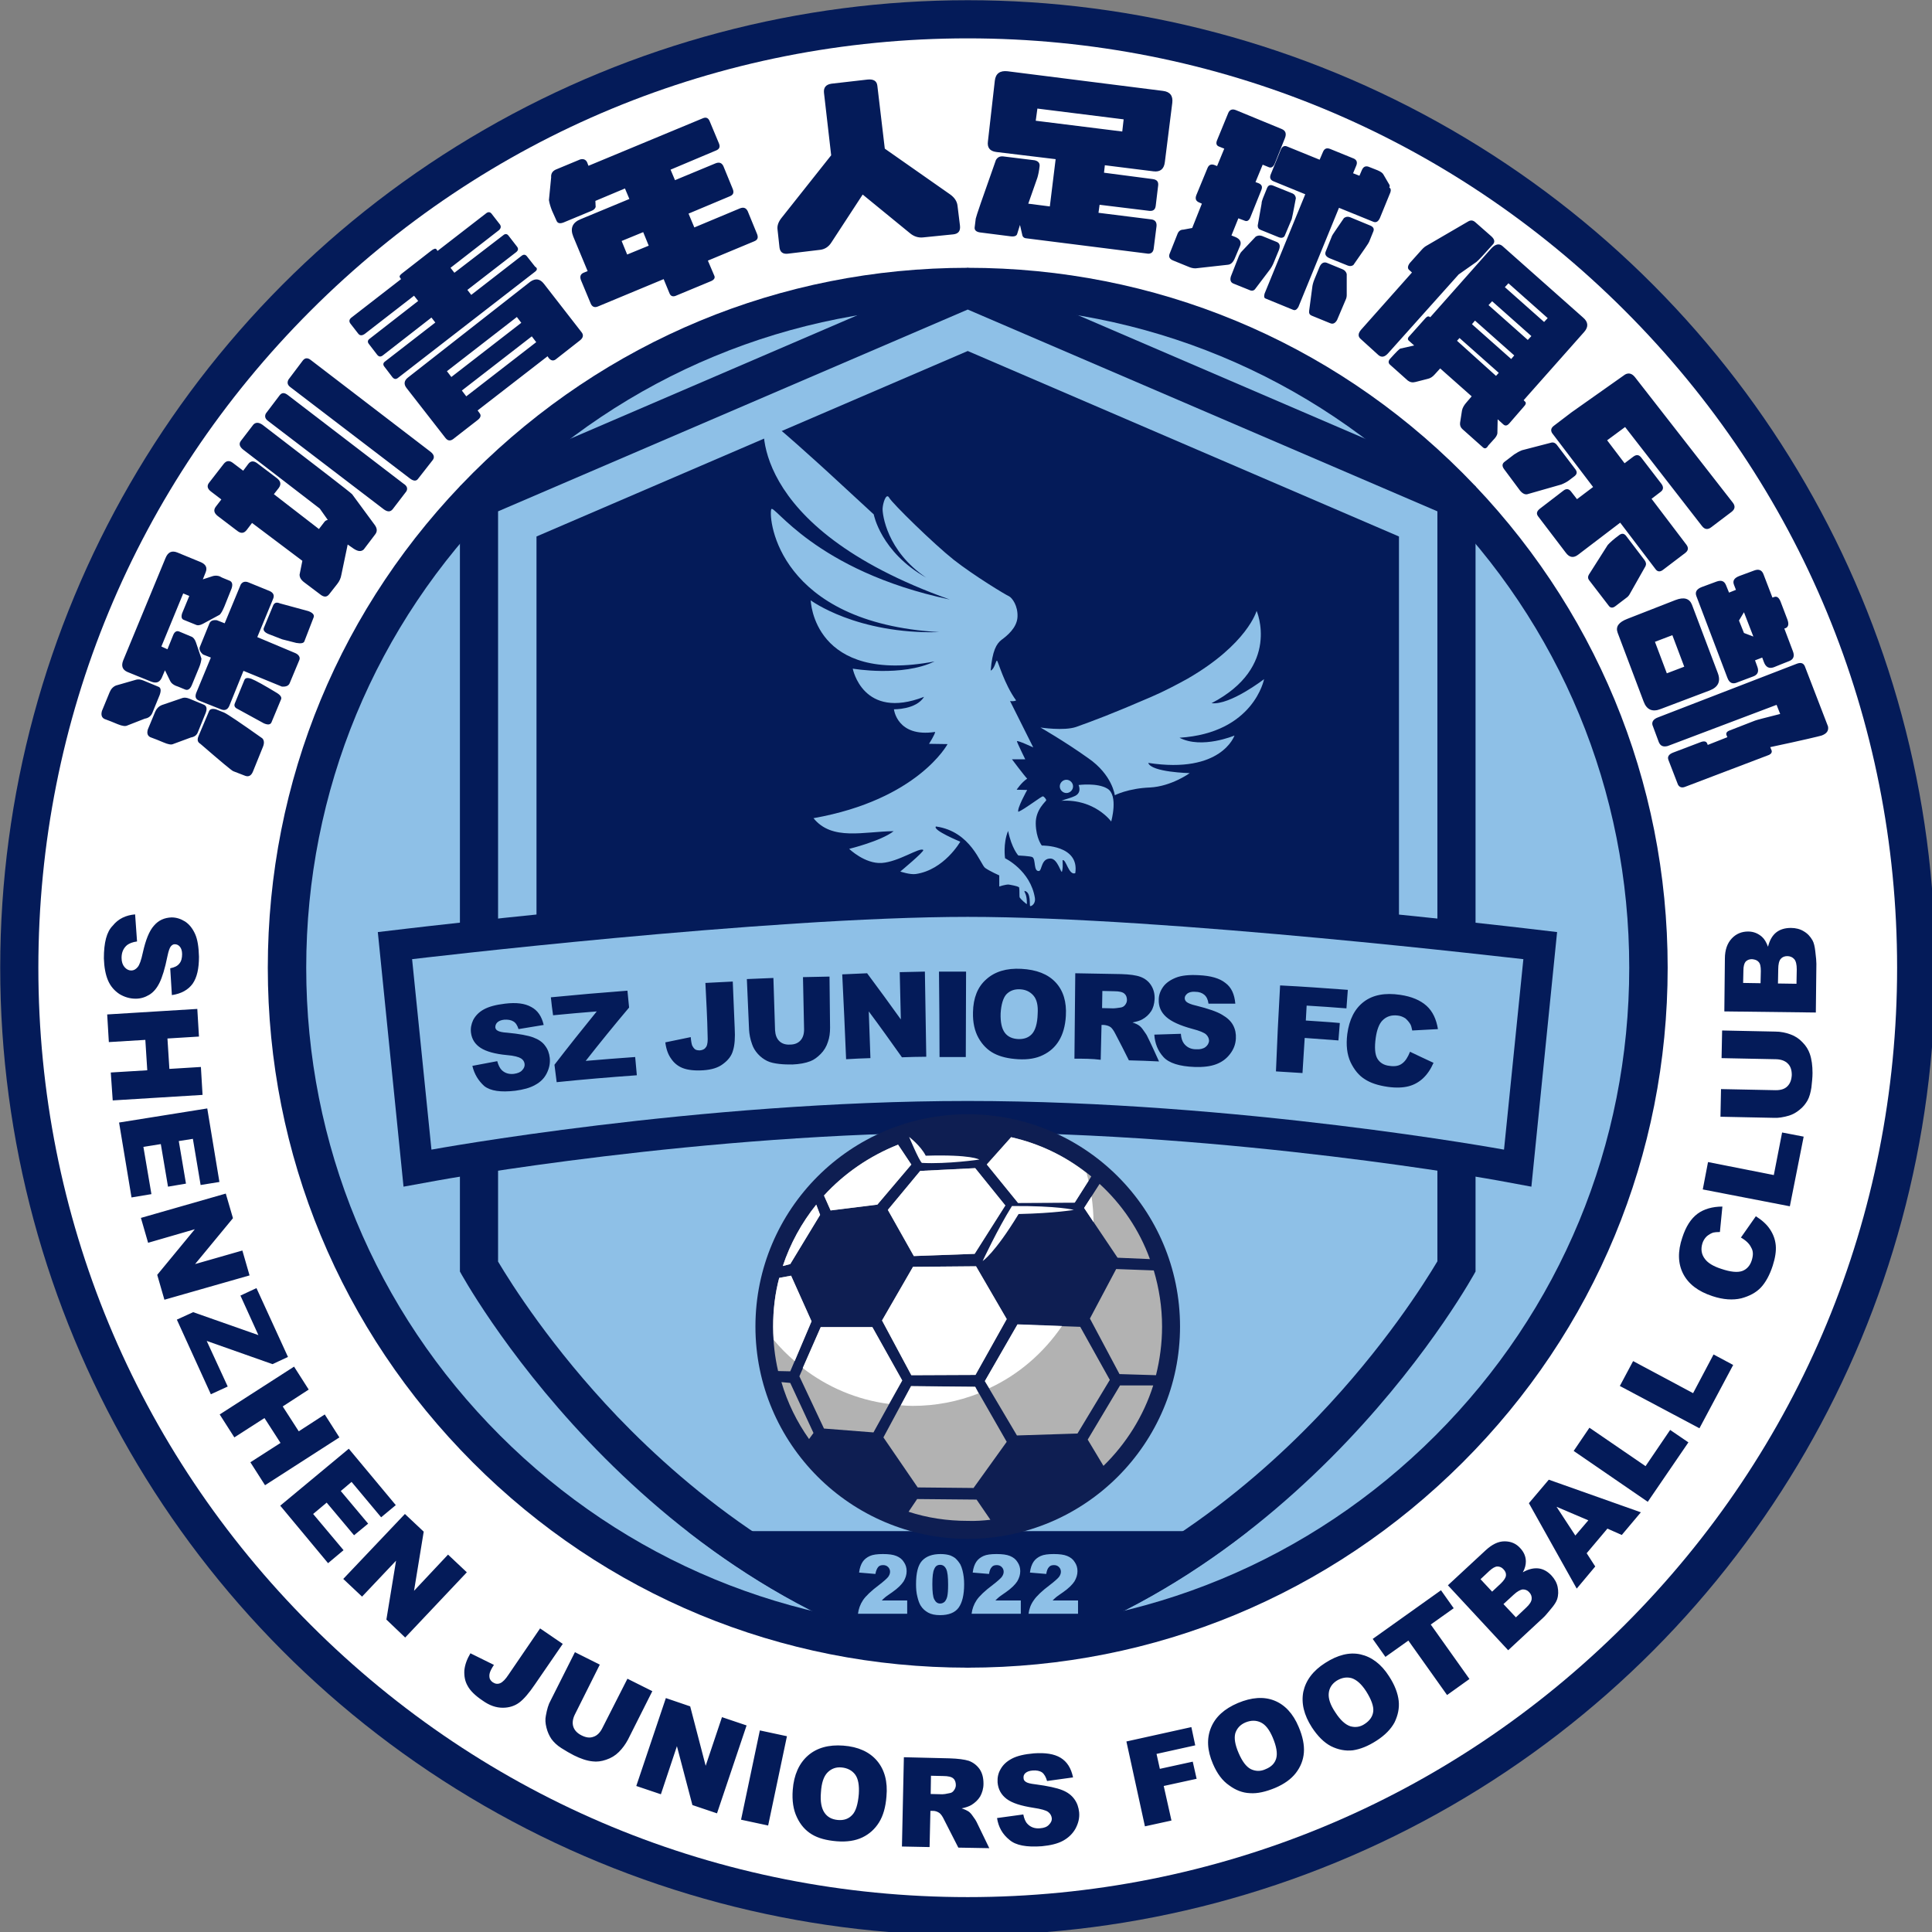 <svg height="316.228" viewBox="0 0 185.208 185.208" width="316.228" xmlns="http://www.w3.org/2000/svg"><rect x="0" y="0" width="185.208" height="185.208" fill="#808080" stroke="none"/><g transform="translate(-13.23 -13.23) scale(.265)"><g><circle cx="400" cy="400" fill="#041b59" r="350"/><path d="m400 736.2c-89.8 0-174.2-35-237.7-98.5s-98.5-147.9-98.5-237.7 35-174.2 98.5-237.7 147.9-98.5 237.7-98.5 174.2 35 237.7 98.5 98.5 147.9 98.5 237.7-35 174.2-98.5 237.7-147.9 98.5-237.7 98.5z" fill="#fff"/><path d="m400 653.2c-67.6 0-131.2-26.3-179-74.2s-74.2-111.4-74.2-179 26.3-131.2 74.2-179 111.4-74.2 179-74.2 131.2 26.3 179 74.2 74.2 111.4 74.2 179-26.3 131.2-74.2 179-111.4 74.2-179 74.2z" fill="#041b59"/><path d="m400 639.3c-63.9 0-124-24.9-169.2-70.1s-70.1-105.3-70.1-169.2 24.9-124 70.1-169.2 105.3-70.1 169.2-70.1 124 24.9 169.2 70.1 70.1 105.3 70.1 169.2-24.9 124-70.1 169.2-105.3 70.1-169.2 70.1z" fill="#8ec0e7"/></g><g><path d="m400 146.8-183.7 79v284.1s62.7 115.9 183.7 143.3c121-27.3 183.7-143.3 183.7-143.3v-284.1z" fill="#041b59"/><path d="m400 639c-57.3-13.8-100.4-49.2-126.7-76.6-23.9-25-38.5-48.2-43.2-56.1v-271.4l169.9-73 169.9 73v271.3c-4.7 7.9-19.3 31.1-43.2 56.1-26.3 27.5-69.4 62.8-126.7 76.7z" fill="#8ec0e7"/><path d="m556 244v148.1c-44-4.5-110.9-10.4-156-10.4s-112 5.9-156 10.4v-148.1l156-67.1z" fill="#041b59"/><path d="m592 477c-1-.2-96.3-17.4-192-17.4s-191 17.2-192 17.4l-12.1 2.2-9.3-92.1 11-1.3c5.3-.6 130-15.4 202.3-15.4s197 14.8 202.3 15.4l11 1.3-9.3 92.1z" fill="#041b59"/><path d="m400 381.6c-72.4 0-201 15.3-201 15.3l7 68.9s96.1-17.6 194-17.6 194 17.6 194 17.6l7-68.9c0 .1-128.6-15.3-201-15.3z" fill="#8ec0e7"/><path d="m298.6 603.8c27.2 21.2 61.1 40.2 101.4 49.3 40.4-9.1 74.2-28.1 101.4-49.3z" fill="#041b59"/></g><g fill="#041b59"><path d="m107.7 301.3-2.7 6.6c-.5 1.1-1.4 1.8-2.7 2l-6.4 2.5c-.6.3-1.7.2-3.4-.5-1.6-.7-3.2-1.3-4.8-1.9-1-.5-1.3-1.5-.9-2.9l2.8-6.8c.5-1.2 1.3-2 2.3-2.4l7.3-2.1c.7-.2 1.6-.1 2.6.3l5.3 2.2c1 .3 1.2 1.3.6 3zm16.6 6.6-2.8 6.9c-.4 1.1-1.3 1.7-2.5 1.9l-6.5 2.4c-.6.3-1.8.1-3.4-.6s-3.2-1.3-4.8-1.9c-1-.5-1.3-1.4-.9-2.8l2.7-6.5c.5-1.1 1.3-1.9 2.3-2.3l7.6-2.6c.7-.2 1.5-.1 2.5.3l5.3 2.2c.9.5 1.1 1.4.5 3zm20.7 12.3-3.6 8.9c-.6 1.4-1.5 1.9-2.7 1.5l-4.4-1.7c-.7-.3-4.6-3.6-11.9-9.9-1-.6-1.2-1.4-.7-2.7l3.8-9c.3-.9 1.2-1.1 2.5-.8l3 1.2c1.3.6 5.9 3.7 13.8 9.3.7.7.8 1.8.2 3.2zm-23.1-28.7-2.6 6.3c-.6 1.4-1.4 1.9-2.3 1.6-2.3-1-3.5-1.4-3.5-1.4-.9-.4-1.6-.9-2-1.7l-1.9-3.9-1.2 2.8c-.8 1.6-2 2-3.8 1.3l-8.6-3.5c-1.8-.8-2.3-2.2-1.5-4.2l15.3-37c.9-2.2 2.3-2.8 4.3-2l8.5 3.5c1.8.8 2.4 2 1.7 3.7l-1 2.5 3.7-1.2c.8-.2 1.7-.2 2.6.2 0 .1 1.1.6 3.4 1.5.9.4 1.2 1.3.7 2.8l-2.6 6.5c-.6 1.4-1.1 2.4-1.7 3l-6.1 3.3c-1 .5-1.8.7-2.6.3l-4.2-1.7c-.9-.3-1.1-1.1-.7-2.4l2.6-6.3-2.2-.9-7.9 19.2 2.2 1 2.1-5.2c.5-1.2 1.3-1.6 2.2-1.2l4.3 1.8c.8.3 1.3 1 1.7 2.1l2 5.9c-.1.8-.3 1.9-.9 3.3zm36.3-2.8-3.5 8.4c-.4.9-1.3 1.3-2.8 1.2l-13.9-5.7-5.1 12.6c-.6 1.5-1.7 1.9-3.1 1.3l-7.8-3.1c-1.3-.5-1.6-1.4-1.1-2.8l5.3-12.8-2.8-1.1c-1.1-.9-1.5-1.9-1.2-2.7l3.5-8.6c.4-.9 1.3-1.3 2.7-1.1l2.8 1.1 5.8-14c.6-1 1.6-1.3 2.8-.8l7.6 3.1c1.4.6 1.9 1.6 1.3 2.9l-5.7 13.8 13.8 5.8c1.3.6 1.8 1.6 1.4 2.5zm-6.6 14.2-3.5 8.4c-.4.8-1.3.9-2.7.3l-9.5-5.2c-1.1-.5-1.4-1.2-1-2.1l3.4-8.3c.3-.9 1.2-1 2.6-.5 1.5.6 4.6 2.3 9.2 5.1 1.3.8 1.8 1.6 1.5 2.3zm8.4-20.9c-.3.6-1.2.8-2.9.5l-5.1-1.3-4.9-1.9c-1.5-.6-2.1-1.4-1.7-2.3l3.4-8.2c.5-.9 1.2-1.1 2.4-.6l10.3 2.8c1.6.6 2.2 1.4 1.9 2.2zM185.6 243.3l-4.1 5.4c-1 .9-2.2.7-3.8-.4l-2-1.4-2.3 11c-.2 1.2-.7 2.3-1.5 3.3l-2.9 3.7c-.8 1-1.7 1.1-2.9.3l-6.1-4.6c-1.2-.9-1.7-1.8-1.7-2.8l1-5-18.2-13.7-1.9 2.5c-1 1.3-2.1 1.4-3.4.4l-7.1-5.4c-1.4-1.1-1.6-2.2-.7-3.4l2-2.6-3.8-2.9c-1.3-1-1.5-2.1-.6-3.2l5.2-6.7c1-1.3 2.1-1.4 3.4-.4l3.7 2.8 1.8-2.4c.9-1.2 2-1.3 3.4-.2l7 5.3c1.4 1.1 1.6 2.2.7 3.5l-1.8 2.3 16.3 12.6 2-2.6c.3-.4.7-.6 1.2-.7l-2.9-4.1-27.8-21.4c-1.2-1-1.5-2-.8-3l4.6-6c.9-.9 2-.8 3.3.1 20.7 15.9 31.5 24.2 32.4 25.1l8.1 11c1 1.3 1.1 2.5.2 3.6zm11.3-15.6-4.9 6.4c-.8 1-1.8 1.1-3.2.1l-41.9-32c-1.1-.8-1.3-1.7-.8-2.7l5-6.6c.8-1 1.7-1 2.9-.1l41.9 32.1c1.3.8 1.6 1.8 1 2.8zm9.6-11.4-5.4 6.9c-.6.8-1.6.8-2.9-.2l-43.2-33c-1.1-.8-1.3-1.7-.7-2.8l5.2-6.9c.8-1 1.8-1 2.9-.1l43.2 33.1c1.3 1 1.6 2 .9 3zM243.5 148.2l-49.7 38.5c-.7.5-1.3.4-1.9-.3l-2.9-3.8c-.6-.7-.5-1.4.2-1.9l18.2-14.1-1.4-1.8-17.6 13.7c-.8.6-1.4.5-2-.2l-3-3.9c-.6-.7-.5-1.4.2-1.9l17.6-13.7-1.5-1.9-17.8 13.8c-1 .7-1.8.7-2.4-.1l-2.8-3.6c-.6-.8-.5-1.6.5-2.3l17.8-13.8-.4-.6c-.3-.4 0-.9.8-1.5l10.4-8.1c1-.8 1.7-1 2-.6l.4.6 17.7-13.7c.7-.5 1.4-.4 1.9.3l2.8 3.6c.7.8.6 1.6-.2 2.3l-17.5 13.6 1.4 1.8 17.7-13.6c.7-.6 1.4-.5 1.9.2l3.1 4c.5.7.4 1.3-.3 1.9l-17.7 13.7 1.4 1.8 18.3-14.2c.7-.5 1.3-.4 1.8.2l3 3.8c.9.5.8 1.2 0 1.8zm-20.7 53.6-9 7c-1 .7-1.9.6-2.7-.4l-14.1-18.1c-1.1-1.4-.9-2.7.5-3.8l44.3-34.7c1.9-1.3 3.5-1 4.9.8l13.6 17.5c.8 1 .6 2-.5 2.9l-8.8 6.9c-.9.7-1.8.5-2.6-.5l-.4-.6-25.3 19.6.8 1.1c.5.7.3 1.5-.7 2.3zm15.7-35.1-1.6-2.1-25.3 19.6 1.6 2.1zm5.4 7-1.6-2.1-25.3 19.6 1.6 2.1zM307.2 151.6l-13 5.4c-1 .3-1.7 0-2.1-1l-2.1-5.1-23.8 9.9c-1.2.5-2.1.1-2.6-1.1l-3.5-8.4c-.5-1.3-.2-2.2.9-2.7l1.5-.6-5.2-12.5c-1.2-3-.3-5.1 2.7-6.3l17.6-7.3-1.6-3.8-10.7 4.5.1 2.2c-.2.6-.7 1.1-1.5 1.4l-10.1 4.2c-1.3.5-2.1.3-2.5-.5l-1.7-3.8c-.5-1.3-.9-2.5-1.1-3.8l.8-8.2c-.1-1.3.4-2.2 1.6-2.8l8.9-3.7c1.1-.3 2 0 2.5 1l.5 1.3 41.4-17.2c1.2-.5 2-.1 2.5 1.2l3.3 7.9c.5 1.2.2 2-.9 2.5l-16.6 7 1.6 3.8 14.7-6.1c1.3-.5 2.2-.2 2.8 1l3.4 8.3c.5 1.3.2 2.1-1 2.6l-15 6.3 2.1 5 16.5-6.9c1.3-.5 2.2-.2 2.8 1l3.4 8.3c.5 1.3.2 2.1-1 2.6l-16.8 7 2.3 5.4c.4.8 0 1.5-1.1 2zm-22.6-12.8-2-4.9-7.8 3.2 2 4.9zM383.9 135.8c-1.7.2-3.4-.3-4.9-1.6l-17-13.9-11.3 17.3c-1 1.6-2.4 2.5-4.1 2.7l-11.7 1.4c-1.8.2-2.8-.6-3-2.3l-.7-6.4c-.2-1.4.3-2.8 1.4-4.2l18-22.7-2.6-22.6c-.2-1.9.7-3 2.7-3.3l13.1-1.5c2.1-.2 3.3.5 3.5 2.2l2.7 22.8 23.7 16.6c1.5 1.1 2.4 2.4 2.6 4l.9 7.3c.2 1.9-.6 2.9-2.4 3.1zM465.3 141.7l-44.4-5.6c-.5-.1-.9-.4-1.1-.9l-.9-3.9-1 3.2c-.2.8-1.1 1.1-2.5.9l-11-1.4c-1.3-.2-2-.8-1.9-1.8l.4-3.2c.1-.7 2.5-7.7 7.3-21.2.6-1 1.4-1.4 2.6-1.3l11.4 1.4c1.3.3 1.9 1 1.8 2.1-.2 1.8-.5 3.2-.8 4.2l-3.3 9.4 7.8 1 2.1-17.1-21.5-2.6c-2.3-.3-3.3-1.6-3-3.8l2.5-22c.3-2.6 1.9-3.7 4.6-3.4l56.2 7.1c2.6.3 3.7 1.8 3.4 4.3l-2.7 21.5c-.3 2.5-1.7 3.6-4.1 3.3l-17.6-2.2-.3 2.7 17.6 2.3c1.5.2 2.1.9 2 2.2l-.9 7.5c-.2 1.4-.9 1.9-2.3 1.8l-18-2.2-.4 2.9 19.2 2.4c1.3.2 1.9 1 1.8 2.4l-1 7.9c-.1 1.4-.8 2.1-2 2.1zm-9.4-44.2.5-4.4-31.2-3.9-.6 4.4zM479.8 146.4l-5.4-2.2c-1.3-.5-1.8-1.3-1.4-2.4l2.9-7.3c.4-1 1.1-1.5 2.1-1.5l3.2-.6 3.5-8.8-.9-.4c-1.3-.5-1.6-1.4-1.1-2.7l4-9.7c.5-1.3 1.4-1.6 2.5-1.2l1 .4 2.6-6.3-2-.8c-.9-.4-1.1-1.2-.5-2.5l3.9-9.5c.5-1.3 1.5-1.7 2.9-1.1l16.5 6.8c1.4.6 1.8 1.7 1.1 3.4l-3.6 9c-.5 1.3-1.3 1.8-2.2 1.4l-2.2-.9-2.6 6.3 1.1.4c1.2.5 1.5 1.3 1 2.5l-3.9 9.7c-.5 1.3-1.2 1.7-2 1.4s-1.6-.6-2.4-.9l-2.5 6.2 1.5.6c1.6.7 2.2 1.8 1.6 3.2l-1.9 4.5c-.6 1.4-1.4 2.2-2.5 2.3l-11.7 1.3c-.9 0-1.7-.2-2.6-.6zm37.9 15.6-10-4.1c-.5-.2-.6-.8-.3-1.8l14.7-35.9-11.5-4.7c-1.2-.5-1.5-1.4-.9-2.7l3.5-8.6c.5-1.3 1.3-1.7 2.3-1.3l11.8 4.8 1.2-2.8c.5-1.2 1.3-1.6 2.6-1.1l8.6 3.5c1 .5 1.3 1.3.9 2.4l-1.2 2.9 2.3.9.9-2.1c.5-1.1 1.2-1.5 2.3-1.2l3.3 1.3c1.2.5 1.9 1 2.2 1.6l2.1 3.6c.2.3.2.7 0 1.1.5.2.7.8.4 1.7l-3.8 9.3c-.6 1.3-1.4 1.8-2.5 1.3l-12.3-5-14.7 35.9c-.6 1-1.2 1.3-1.9 1zm-15.9-7.2-5.7-2.3c-1-.4-1.3-1.3-.9-2.6l2.9-7.4c.3-.6.6-1.2 1-1.6l5.1-5.4c.7-.4 1.5-.5 2.3-.2l5.4 2.2c1 .5 1.2 1.4.7 2.8l-1.9 4.6c-.4 1-1 2.1-1.9 3.2l-4.7 6.2c-.5.8-1.3 1-2.3.5zm10.6-19.1-6.4-2.6c-.8-.3-1.1-.8-1.1-1.6l1.4-7.9c0-.6.2-1.2.5-2l1.5-3.7c.4-.9 1-1.2 2-.9l7.2 2.9c.7.3 1.1.9 1.2 1.7-.9 4.8-1.4 7.4-1.5 7.6l-2.4 5.7c-.3 1-1.2 1.3-2.4.8zm25.1 10.3-6.7-2.7c-1.3-.6-1.7-1.4-1.3-2.4l2.3-5.7c.1-.3 1.6-2.4 4.3-6.4.7-.5 1.4-.6 2.2-.3l7.5 3.1c1 .5 1.3 1.2.9 2.1l-1.5 3.7c-.1.4-2 3.1-5.7 8.4-.6.4-1.2.5-2 .2zm-6.5 20.8-6.6-2.7c-.7-.3-1-.8-.9-1.7l1.1-8.3c.1-1.1.4-2.1.8-3.1l1.9-4.6c.6-1.3 1.5-1.8 2.6-1.4l5.6 2.3c.8.3 1.4.9 1.6 1.8v7.5c0 .6-.1 1.2-.4 1.8l-3.1 7.3c-.7 1.2-1.5 1.6-2.6 1.1zM548.6 178.4l-6.5-5.9c-1-.9-.9-2 .2-3.3l18.4-20.7-1.1-1c-.5-.5-.5-1.3.3-2.4l4.3-4.8c.7-.8 1.4-1.3 1.8-1.5l15.1-8.8c.9-.5 1.7-.4 2.5.3l5.8 5.1c1.1 1 1.4 1.9.7 2.8-3.4 3.8-5.4 6-6.1 6.5l-6.4 4.5-25.6 28.6c-1.2 1.3-2.3 1.5-3.4.6zm37.7 33.3-7.3-6.5c-.7-.6-1-1.4-.9-2.3l.7-4.5c.2-1 .8-2 1.7-3l1.8-2.1-11.4-10.1-2 2.2c-.8.9-1.6 1.4-2.6 1.6l-4.3 1.1c-1.1.3-2 .1-2.8-.5l-6.5-5.8c-.6-.6-.6-1.3.1-2.1 2.2-2.4 3.4-3.7 3.8-3.7l4.9-1.1-1.9-1.7c-.5-.4-.5-1 .1-1.6l5.9-6.6c.6-.7 1.2-.8 1.7-.3l21.9-24.7c1.6-1.8 3-2.1 4.2-1.1l29.2 25.9c1.9 1.6 2 3.4.4 5.2l-21.9 24.7.5.5c.5.4.3 1.1-.5 1.9l-5.2 6c-.7.8-1.4 1-2.1.4l-2.1-1.9-.1 5.1c-.1.7-.6 1.5-1.5 2.4l-1.8 2c-.6 1.1-1.3 1.3-2 .6zm22.2-45.3 1.3-1.4-14.2-12.6-1.3 1.4zm-5.9 6.5 1.3-1.4-14.2-12.6-1.3 1.4zm-6 6.9 1.1-1.3-14.2-12.6-1.1 1.3zm-5.5 6.1 1-1.1-14.2-12.6-.9 1zM594 219.6c-.8-1.1-.7-2 .3-2.7l3.4-2.6c.9-.6 1.8-1.1 2.8-1.5l10.4-2.7c.9-.3 1.7 0 2.4 1l6.6 8.7c.6.9.5 1.6-.3 2.3l-2.1 1.6c-.8.6-1.8 1.1-2.8 1.5l-11.9 3.4c-1 .4-2 0-3-1.2zm66 27.4c.8 1.1.7 2.1-.5 3l-7.9 6c-1.1.9-2.1.8-2.8-.2l-37.4-49.2c-.6-1-.4-1.9.7-2.7l6.3-4.8 19.4-13.7c1.3-.7 2.5-.4 3.6 1l35.4 45.4c.9 1.2.8 2.3-.5 3.3l-7.4 5.6c-1.2.9-2.3.8-3.3-.5l-27.8-35.8-6.5 4.8zm-19.2-31.9c1.1-.8 2-.7 2.8.3l7.3 9.5c.9 1.2.8 2.2-.3 3l-29.8 22.7c-1.7 1.3-3.2 1-4.5-.8l-9.9-13c-.8-1-.6-1.9.5-2.8l8.6-6.6c1-.8 2-.7 2.8.4l2.1 2.7zm-16.1 44.6c-.4-.6-.4-1.2 0-1.9l6.8-10.7c.7-.8 2.1-2.1 4.3-3.7.9-.6 1.6-.5 2.3.3l6.7 8.8c.6.8.7 1.5.4 2.2l-5.6 9.9c-.3.6-.7 1.1-1.1 1.4l-4.2 3.2c-.9.7-1.7.7-2.3 0zM674.8 295.1l-11.2-29.5c-.6-1.5.1-2.6 1.9-3.3l5.4-2c1.7-.6 2.8-.2 3.4 1.3l1.1 2.7 2.5-1-.7-1.8c-.6-1.5.1-2.5 1.9-3.2l5.4-2c1.6-.6 2.7-.2 3.3 1.2l3.3 8.6.6-.2c1-.4 1.8.2 2.4 1.8l2.4 6.3c.6 1.6.4 2.6-.5 3.1l-.6.2 3.1 8.2c.7 1.8.2 3-1.4 3.6s-3.5 1.4-5.5 2.2c-1.7.6-2.9 0-3.6-1.9l-.6-1.6-2.6 1 .8 2.2c.7 1.8.2 3-1.4 3.6l-5.6 2.1c-1.9.9-3.1.3-3.8-1.6zm-30.3 8.6-9.4-24.9c-.8-2.2.4-3.8 3.5-5l17.4-6.8c3.1-1.2 5.1-.6 6 1.7l9.3 24.6c1.2 3.1.2 5.2-2.9 6.4l-17.7 6.7c-3 1.2-5.1.3-6.2-2.7zm8.4-10.2 6.3-2.4-4.3-11.4-6.3 2.4zm27.9-14.6 3.4 1.3-3.4-8.8-1.8 3zm-30.8 39.5-2.3-6.2c-.3-1.2.4-2.2 2.1-2.8l50.2-19.4c1.4-.5 2.3-.2 2.8.9l8.4 21.8c.3 1.5-.4 2.6-2.3 3.3-.6.2-6.8 1.7-18.6 4.2l.5 1.2c.2.6-.1 1.2-.9 1.6l-30.5 11.6c-1.1.4-2 .1-2.5-.9l-3.4-8.8c-.5-1.2.1-2.1 1.6-2.7l10-3.8c1.3-.5 2.1-.3 2.4.5l.2.5 7.1-2.8-.3-.7c-.3-.8.1-1.4 1.3-1.8l9-3.5c.5-.2 3.5-1 9.1-2.4l-1.3-3.3-39.4 14.9c-1.6.4-2.6 0-3.2-1.4z"/></g><g fill="#041b59"><path d="m98.8 380.7.7 9.8c-1.6.2-2.8.7-3.6 1.3-1.3 1.1-2 2.6-2 4.6 0 1.5.4 2.6 1.1 3.4s1.5 1.2 2.4 1.2 1.6-.4 2.3-1.2 1.3-2.5 1.9-5.3c1-4.5 2.3-7.8 4-9.7 1.7-2 3.8-2.9 6.4-3 1.7 0 3.3.5 4.9 1.5 1.5 1 2.7 2.5 3.6 4.5s1.3 4.7 1.4 8.2c0 4.3-.7 7.5-2.3 9.8-1.6 2.2-4.1 3.6-7.5 4.1l-.6-9.7c1.5-.3 2.6-.8 3.3-1.7.7-.8 1-2 1-3.4 0-1.2-.3-2.1-.8-2.7s-1.1-.9-1.9-.9c-.5 0-1 .3-1.4.8s-.8 1.6-1.2 3.5c-.9 4.5-1.9 7.7-2.9 9.7s-2.2 3.4-3.7 4.3-3.1 1.4-4.9 1.4c-2.1 0-4.1-.6-5.9-1.7-1.8-1.2-3.2-2.8-4.1-4.9s-1.4-4.8-1.5-8c0-5.7 1-9.6 3.2-11.8 2-2.5 4.7-3.8 8.1-4.1zM410.6 707.6l9.5-1.3c.3 1.5.8 2.7 1.5 3.4 1.1 1.2 2.7 1.8 4.6 1.6 1.4-.1 2.5-.5 3.2-1.3.7-.7 1.1-1.5 1-2.4-.1-.8-.5-1.6-1.3-2.2s-2.6-1.1-5.3-1.5c-4.5-.7-7.7-1.7-9.7-3.2s-3.1-3.5-3.3-6c-.1-1.7.2-3.3 1.1-4.8.9-1.6 2.2-2.8 4.1-3.8s4.5-1.6 7.9-1.9c4.2-.3 7.4.2 9.7 1.6s3.8 3.7 4.5 7.1l-9.4 1.3c-.4-1.4-1-2.5-1.8-3.1-.9-.6-2-.8-3.4-.7-1.2.1-2 .4-2.6.9s-.8 1.2-.7 1.9c0 .5.3 1 .8 1.3.5.4 1.7.7 3.5.9 4.5.6 7.7 1.3 9.7 2.1s3.4 1.9 4.4 3.3 1.5 2.9 1.7 4.7c.2 2.1-.3 4-1.3 5.9-1 1.8-2.5 3.3-4.5 4.4s-4.6 1.7-7.7 2c-5.5.4-9.4-.3-11.7-2.3-2.5-2-4-4.6-4.5-7.9zM121.3 414.9l.6 10-11.4.7.7 11 11.4-.7.6 10.1-32.5 2-.7-10.1 13.2-.8-.7-11-13.2.8-.6-10zM124.9 450.9l4.4 26.6-6.8 1.1-2.8-16.7-5.1.8 2.6 15.4-6.5 1.1-2.6-15.4-6.3 1 2.9 17.1-7.2 1.2-4.5-27.1zM131.6 481.7l2.6 8.9-13.7 16.6 17.1-4.9 2.6 9-30.8 8.8-2.6-9 13.6-16.5-16.9 4.9-2.6-9zM142.7 515.9l11.4 24.9-5.6 2.6-23.8-8.4 7.6 16.5-6.1 2.8-12.3-27 5.9-2.7 23.6 8.3-6.5-14.3zM156.3 544.3l5.3 8.3-9.4 6.1 5.8 9 9.4-6.1 5.3 8.3-26.9 17.3-5.3-8.3 10.9-7-5.8-9-10.9 7-5.3-8.3zM176.1 574l17 20.4-5.3 4.4-10.7-12.8-3.9 3.3 9.9 11.8-5.1 4.2-9.9-11.8-4.9 4.1 11 13.1-5.6 4.7-17.3-20.8zM196.4 597.6l6.8 6.4-3.5 21.4 12.3-13.1 6.8 6.4-22.3 23.6-6.8-6.5 3.5-21.3-12.3 13-6.8-6.4zM245.3 639l8.2 5.6-10.1 14.7c-2.1 3.1-4 5.3-5.6 6.5s-3.6 1.9-6 1.9-4.8-.8-7.3-2.6c-2.7-1.8-4.5-3.6-5.4-5.3-1-1.7-1.3-3.6-1.2-5.6.2-2 .9-4 2.2-6.2l8.5 4.2c-.8 1.2-1.3 2.2-1.5 2.9s-.2 1.4 0 2.1c.2.4.5.9 1.1 1.3.9.6 1.8.7 2.7.3s1.9-1.4 3-3.1zM276.9 657.2l9 4.5-8.8 17.5c-.9 1.7-2 3.2-3.3 4.5s-2.8 2.2-4.6 2.8c-1.7.6-3.4.8-4.9.6-2.1-.2-4.4-1-6.8-2.2-1.4-.7-2.9-1.6-4.5-2.6s-2.8-2.2-3.6-3.3c-.8-1.2-1.4-2.5-1.8-4.1s-.5-3-.2-4.4c.4-2.2.9-4 1.7-5.4l8.8-17.5 9 4.5-9 18c-.8 1.6-1 3.1-.6 4.4s1.4 2.4 3 3.2 3 1 4.3.5c1.3-.4 2.4-1.5 3.2-3.1zM290.8 664.2l8.8 3 5.6 21.5 5.9-17.6 8.9 3-10.7 31.8-8.9-3-5.6-21.3-5.8 17.4-8.9-3zM324.8 675.9l9.8 2.1-6.8 32.3-9.8-2.1zM336.7 697.4c.4-5.4 2.3-9.6 5.5-12.4s7.5-4 12.8-3.6c5.4.4 9.5 2.3 12.2 5.5s3.9 7.5 3.4 12.9c-.3 3.9-1.2 7-2.7 9.4s-3.5 4.2-6 5.4-5.6 1.7-9.3 1.4-6.7-1.1-9-2.5-4.1-3.4-5.4-6.2c-1.3-2.7-1.8-6-1.5-9.9zm10.2.9c-.3 3.4.2 5.8 1.3 7.4s2.7 2.4 4.8 2.6c2.2.2 3.9-.4 5.2-1.8 1.3-1.3 2.1-3.9 2.4-7.6.2-3.1-.2-5.5-1.3-7s-2.8-2.4-4.9-2.6c-2-.2-3.7.4-5.1 1.8s-2.2 3.8-2.4 7.2zM376.2 717.9l.7-32.3 16.5.4c3.1.1 5.4.4 7 .9 1.6.6 2.9 1.6 3.9 3 1 1.5 1.4 3.2 1.4 5.3 0 1.8-.5 3.3-1.2 4.6-.8 1.3-1.9 2.3-3.2 3.1-.9.5-2 .9-3.5 1.2 1.2.4 2 .8 2.6 1.2.4.3.9.8 1.5 1.7.7.9 1.1 1.6 1.3 2l4.6 9.5-11.2-.2-5.1-10c-.6-1.3-1.2-2.1-1.7-2.5-.7-.5-1.5-.8-2.4-.8h-.9l-.3 13.1zm10.4-19 4.2.1c.5 0 1.3-.1 2.6-.4.7-.1 1.2-.4 1.6-1 .4-.5.7-1.2.7-1.9 0-1-.3-1.9-.9-2.4-.6-.6-1.9-.9-3.7-.9l-4.4-.1zM457.4 679.9l23.5-5.2 1.4 6.6-14 3.1 1.2 5.4 11.9-2.6 1.4 6.2-11.9 2.6 2.8 12.5-9.6 2.1zM488.7 688c-2.1-4.9-2.3-9.2-.7-13.1s4.8-6.8 9.7-8.9c5-2.1 9.4-2.4 13.2-.9s6.8 4.7 8.8 9.5c1.5 3.5 2.1 6.6 1.9 9.3s-1.2 5.2-2.9 7.4-4.2 4-7.5 5.4c-3.4 1.4-6.4 2.1-9.1 1.9-2.7-.1-5.2-1.1-7.5-2.8-2.5-1.7-4.4-4.3-5.9-7.8zm9.3-3.9c1.3 3 2.7 4.9 4.4 5.8 1.7.8 3.5.9 5.4 0 2-.8 3.3-2.1 3.8-3.9s.1-4.3-1.3-7.6c-1.2-2.8-2.6-4.6-4.3-5.4s-3.5-.8-5.5 0c-1.9.8-3.1 2.1-3.7 3.9-.5 1.8-.1 4.2 1.2 7.2zM524.5 674.8c-2.9-4.5-3.9-8.8-3.1-12.9.9-4.1 3.5-7.6 7.9-10.4 4.5-2.9 8.8-4 12.8-3.1s7.5 3.5 10.3 7.9c2.1 3.2 3.2 6.2 3.5 8.9s-.3 5.3-1.5 7.8c-1.3 2.4-3.4 4.6-6.5 6.6s-5.9 3.1-8.6 3.5c-2.6.3-5.3-.2-7.9-1.5-2.5-1.3-4.8-3.6-6.9-6.8zm8.5-5.4c1.8 2.8 3.6 4.4 5.4 5 1.8.5 3.6.3 5.3-.9 1.8-1.2 2.8-2.7 3-4.5s-.7-4.3-2.6-7.3c-1.7-2.6-3.4-4.1-5.2-4.7-1.8-.5-3.6-.2-5.4.9-1.7 1.1-2.7 2.6-2.9 4.5s.5 4.2 2.4 7zM546.5 642.8l24.7-17.6 4.6 6.5-8.3 5.9 14 19.7-8.1 5.8-14-19.7-8.3 5.9zM573.7 623.4l13.7-12.7c2.3-2.1 4.5-3.2 6.8-3.2s4.2.8 5.7 2.5c1.3 1.4 2 3 2 4.8 0 1.2-.3 2.5-1.1 3.9 2.1-1.2 4-1.6 5.7-1.4s3.3 1.1 4.7 2.6c1.1 1.2 1.9 2.6 2.2 4.1s.3 3-.2 4.5c-.3.9-1 2-2.1 3.3-1.4 1.7-2.4 2.9-3 3.4l-12.6 11.7zm16 2.3 3.2-3c1.1-1.1 1.7-2 1.8-2.8s-.2-1.6-.9-2.3c-.6-.7-1.4-1-2.2-1s-1.8.6-2.9 1.6l-3.2 3zm8.6 9.3 3.7-3.5c1.3-1.2 1.9-2.2 2-3.1s-.2-1.8-.9-2.5c-.6-.7-1.4-1-2.3-1-.9.1-2 .7-3.3 1.9l-3.7 3.4zM631.4 602.9l-7.5 8.9 3.1 4.8-6.7 8-17.3-30.9 7.2-8.5 33.3 11.8-6.9 8.2zm-6.9-3-11.5-4.9 6.8 10.4zM619.2 574.8l5.7-8.4 20.3 13.9 8.9-13.1 6.6 4.5-14.7 21.5zM635.9 551.3l4.8-9 21.7 11.6 7.4-14 7.1 3.8-12.2 22.9zM679.7 497.6l5.4-7.7c2.2 1.4 3.9 2.9 5.1 4.7s1.9 3.7 2.1 5.8-.2 4.6-1.1 7.4c-1.1 3.4-2.6 6.1-4.3 7.9s-4.1 3.1-7.1 3.9c-3 .7-6.5.5-10.4-.8-5.2-1.7-8.7-4.4-10.6-8.1s-2-8.1-.3-13.1c1.3-4 3.1-6.8 5.5-8.6 2.3-1.7 5.4-2.6 9-2.6l-.9 9.2c-1.1 0-1.9.1-2.4.2-.9.3-1.7.8-2.4 1.4-.7.7-1.2 1.5-1.5 2.4-.7 2.2-.4 4.2 1 5.9 1 1.3 2.9 2.5 5.7 3.4 3.5 1.2 6 1.4 7.7.8 1.6-.6 2.8-1.9 3.4-3.8s.6-3.4-.2-4.7c-.6-1.3-1.8-2.5-3.7-3.6zM665.9 480.2l1.9-9.9 23.8 4.7 3-15.4 7.8 1.5-5 25.2zM672.7 432.7l.2-10 19.3.4c1.9 0 3.7.4 5.4 1s3.2 1.6 4.4 2.9c1.3 1.3 2.1 2.7 2.6 4.1.7 2 1 4.3 1 7 0 1.6-.2 3.3-.4 5.2-.3 1.9-.7 3.4-1.4 4.7-.7 1.2-1.6 2.4-2.9 3.4-1.2 1-2.5 1.7-3.8 2.1-2.1.6-3.9.9-5.5.8l-19.3-.4.2-10 19.8.4c1.8 0 3.2-.4 4.2-1.4s1.5-2.3 1.6-4.1c0-1.7-.4-3.1-1.4-4.1s-2.3-1.5-4.1-1.6zM673.7 415.8l.2-19.1c0-3.2.9-5.6 2.5-7.3s3.6-2.5 5.9-2.5c2 0 3.6.7 5 1.9.9.8 1.6 2 2.2 3.6.6-2.4 1.6-4.1 3-5.2s3.2-1.6 5.3-1.6c1.7 0 3.3.4 4.6 1.2 1.4.8 2.4 1.9 3.2 3.3.5.9.8 2.2 1 3.9.3 2.3.4 3.8.4 4.6l-.2 17.6zm13.1-10.2.1-4.4c0-1.6-.2-2.7-.8-3.3-.5-.6-1.3-.9-2.4-1-1 0-1.7.3-2.3.9-.5.6-.8 1.7-.8 3.2l-.1 4.5zm13 .2.1-5.2c0-1.8-.3-3-.9-3.7s-1.5-1.1-2.5-1.1-1.8.3-2.4 1-.9 2-.9 3.7l-.1 5.2z"/></g><g fill="#8ec0e7"><path d="m326.8 201.3c1.1-.3 22.5 19.3 22.5 19.3l16.7 15.4s2.5 13.6 19 22.9c-14.3-9.6-15.9-23-15.8-25s1.3-5.9 2.4-3.9 16 16.6 23.3 22.4c7.4 5.8 18.8 12.7 20 13.2 1.2.6 3.3 3.5 3.1 7.5s-3.9 6.9-5.8 8.3c-1.8 1.4-3.3 3.9-3.9 11.1 1.4-.5 1.9-3.8 2.3-3.6.4.3 2.6 8.5 6.9 14.4-1 .5-2.2.2-2.2.2l8.4 16.8s-6-2.8-5.9-2.2 3 6.5 3 6.5h-4.8s4.5 6 5.5 7c-2.1 1.4-3.8 4-3.8 4l3.8.1s-3.8 6.8-3.2 7.9c2.4-1 8.4-5.7 8.9-5.6s1.2 1.1 1.2 1.4c0 .4-3.9 3.3-3.8 8.5.1 5.3 2.2 7.9 2.2 7.9s13.7-.3 12.1 10c-2.4.9-3.3-5.2-4.6-4.7.1 2.1.1 3-.2 4.1-.3 1-1.5-4.6-4.1-4.7-3.5-.1-3.1 4.3-4.2 4.5-2.1.3-1.1-4.2-2.4-5-.6-.4-5.1-.6-5.1-.6s-2.4-2.5-3.7-8.9c-1.9 4.6-1.1 9.9-1.1 9.9s9.2 4.4 10.8 14.4c.3 2-1.2 3-1.7 2.9-.4-.1.5-5.1-2.1-5.5 0 .8.9 1 .9 4.7 0 .4-2.4-1.9-2.6-2.3-.2-.5 0-2.5-.2-3.6-.1-.5-3.7-1.1-3.9-1.1-1.1 0-3.3.7-3.3.7v-4s-3.4-1.5-5.1-2.7-5.1-13.2-17.8-15c-1.4 1.3 8.8 5.5 8.8 5.5s-5.8 10.2-16.1 11.7c-2.1.3-5.6-.9-5.6-.9s8.8-7.3 8.3-7.8c-1.2-1.1-8.9 4.3-15 4.7s-11.8-5.1-11.8-5.1 11.5-2.8 16.1-6.4c-10.8.1-22.3 3.6-29-4.7 37.8-6.7 48.5-26.8 48.5-26.8l-6.7-.1s2.2-3.5 2.2-4.3c-13.8 2.1-14.9-8.2-14.9-8.2s8 .2 10.9-4.5c-22.2 8.6-25.8-10.2-25.8-10.2s17.7 3.1 29.6-2.6c-44 8.4-44.8-22.1-44.8-22.1s16.5 12.3 46.5 11.5c-58.2-3.4-61.8-40.7-60.8-44.4.7-2.6 15.5 22.2 64.6 32.6-74.4-26.5-67.9-65.3-66.7-65.5z"/><path d="m438.1 334.4c0 1.3-1.1 2.4-2.4 2.4s-2.4-1.1-2.4-2.4 1.1-2.4 2.4-2.4 2.4 1.1 2.4 2.4z"/><path d="m433.9 339.6c1.5-.6 3-.9 4.6-1.6 3-1.2 1.6-4.1 1.6-4.1s6.8-.9 10.4 1.3c4.1 2.4 1.4 11.9 1.4 11.9s-5.9-8.2-18-7.5z"/><path d="m426.3 313.1s8.5 1.3 12.9-.2c6.4-2.3 12.9-4.7 27-10.8 4.7-2 9.8-4.7 13.4-6.7 21.6-12.5 24.9-24.5 24.9-24.5s8.9 20.3-16.3 33.4c6.7.8 19-8.7 19-8.7s-3.7 19.5-30.6 21.2c8.1 4.2 19.9-.8 19.9-.8s-4.7 14-31.2 9.9c1.1 3.4 15 3.7 15 3.7s-6.6 4.8-14.4 5.2c-7.9.3-12.7 2.8-12.7 2.8s-.9-7.4-9.6-13.4c-8.7-6.2-17.3-11.1-17.3-11.1z"/></g><g fill="#041b59"><path d="M220.8 435.5c3-.6 6-1.1 9-1.7.4 1.4.9 2.5 1.6 3.2 1.1 1.1 2.6 1.6 4.4 1.4 1.4-.2 2.4-.6 3-1.3.7-.7 1-1.5.9-2.3s-.5-1.5-1.3-2-2.5-1-5.1-1.2c-4.3-.4-7.5-1.3-9.5-2.6s-3.2-3.1-3.5-5.5c-.2-1.6.1-3.1.8-4.6.8-1.5 2-2.8 3.8-3.8s4.3-1.7 7.7-2.1c4.1-.5 7.2-.1 9.5 1.2 2.3 1.2 3.8 3.4 4.5 6.5-3 .5-6.1 1-9.1 1.5-.4-1.3-1-2.3-1.9-2.8-.8-.5-2-.7-3.3-.6-1.1.1-2 .5-2.5 1s-.7 1.1-.7 1.8c.1.5.3.9.9 1.2.5.3 1.6.6 3.4.7 4.3.4 7.5 1 9.4 1.7s3.4 1.7 4.3 3c1 1.3 1.5 2.7 1.7 4.4.2 2-.2 3.8-1.1 5.6s-2.3 3.2-4.2 4.2c-1.9 1.1-4.3 1.7-7.2 2.1-5.2.6-8.9.1-11.2-1.7-2.1-1.9-3.6-4.3-4.3-7.3zM467.5 424.2l9.6-.3c.1 1.5.5 2.7 1.1 3.5 1 1.3 2.4 2.1 4.4 2.1 1.4.1 2.6-.2 3.4-.8s1.2-1.4 1.3-2.2c0-.8-.3-1.6-1-2.3s-2.4-1.4-5.1-2.1c-4.4-1.2-7.5-2.6-9.4-4.3s-2.8-3.8-2.7-6.3c0-1.6.6-3.2 1.6-4.6s2.6-2.5 4.6-3.3 4.8-1.1 8.3-.9c4.3.2 7.5 1.1 9.6 2.8 2.2 1.6 3.3 4.1 3.6 7.5-3.2 0-6.4 0-9.7 0-.2-1.5-.7-2.5-1.5-3.2s-1.9-1.1-3.4-1.1c-1.2-.1-2.1.2-2.7.6-.6.5-1 1-1 1.7 0 .5.2 1 .7 1.4s1.6.9 3.4 1.3c4.4 1.1 7.6 2.2 9.4 3.3 1.9 1.1 3.2 2.3 4 3.8s1.1 3.1 1 4.8c-.1 2.1-.8 3.9-2.1 5.6s-2.9 2.9-5 3.7-4.7 1.1-7.8 1c-5.5-.2-9.3-1.4-11.3-3.6s-3.1-4.9-3.3-8.1zM249.2 410.7c9.2-.9 18.4-1.7 27.7-2.4.2 2 .4 4.1.6 6.1-5.4 6.4-10.6 12.8-15.7 19.3 6-.5 12-1 17.9-1.4.2 2.2.4 4.4.6 6.6-9.7.7-19.4 1.5-29 2.5-.3-2.1-.5-4.2-.8-6.3 5-6.5 10.1-12.9 15.3-19.3-5.3.4-10.5.9-15.8 1.4-.3-2.1-.6-4.3-.8-6.5zM305.1 405.5c3.3-.2 6.6-.3 9.9-.5.2 5.6.5 11.2.7 16.8.2 3.5 0 6.2-.6 8.1-.5 1.9-1.7 3.5-3.6 4.9-1.8 1.4-4.2 2.1-7.2 2.3-3.1.2-5.6-.1-7.4-.8s-3.2-1.9-4.2-3.4c-1.1-1.5-1.8-3.5-2.1-5.9 3.1-.6 6.1-1.3 9.2-1.9.1 1.4.3 2.4.5 3 .3.6.7 1.2 1.2 1.5.4.2.9.3 1.6.3 1.1-.1 1.8-.5 2.3-1.3s.6-2.2.5-4c-.1-6.4-.5-12.7-.8-19.1zM340.4 403.4c3.2-.1 6.4-.1 9.6-.2.1 6.2.1 12.3.2 18.5 0 1.8-.2 3.6-.8 5.2-.5 1.6-1.4 3.1-2.6 4.3s-2.4 2.1-3.7 2.6c-1.8.7-4 1.1-6.5 1.2-1.5 0-3.1 0-4.8-.2s-3.2-.5-4.4-1.1-2.3-1.4-3.3-2.5-1.7-2.3-2.1-3.5c-.7-1.9-1-3.7-1.1-5.2-.3-6.1-.5-12.3-.8-18.4 3.2-.1 6.4-.3 9.6-.4.2 6.3.4 12.6.6 18.9.1 1.7.6 3 1.5 3.9s2.2 1.4 3.9 1.3c1.6 0 2.9-.5 3.8-1.5s1.3-2.3 1.3-4c-.1-6.3-.3-12.6-.4-18.9zM354.6 402.4c3-.1 6-.3 9-.4 4.1 5.5 8.2 11.1 12.2 16.7-.1-5.7-.3-11.4-.4-17.1 3-.1 6.1-.1 9.1-.2.2 10.3.3 20.6.5 30.8-2.9 0-5.9.1-8.8.2-3.9-5.5-7.9-11.1-12-16.6.2 5.6.4 11.3.6 16.9-2.9.1-5.9.2-8.8.4-.4-10.2-.9-20.4-1.4-30.7zM389.6 401.4h9.8c0 10.3-.1 20.6-.1 30.9-3.2 0-6.3 0-9.5 0 0-10.3-.1-20.6-.2-30.9zM401.9 416.1c.1-5.2 1.7-9.2 4.8-11.9 3.1-2.8 7.3-4.1 12.7-3.8 5.5.3 9.6 1.9 12.4 4.9s4 7.1 3.7 12.1c-.2 3.7-1.1 6.7-2.5 9s-3.3 4-5.8 5.2c-2.4 1.2-5.4 1.7-8.9 1.5-3.6-.2-6.5-.9-8.8-2.1s-4.2-3.1-5.6-5.6-2.1-5.6-2-9.3zm10 .4c-.1 3.2.4 5.5 1.5 7s2.8 2.2 4.8 2.3c2.1.1 3.8-.5 5-1.8s2-3.7 2.1-7.3c.2-3-.3-5.2-1.5-6.6s-2.8-2.2-4.9-2.3c-2-.1-3.7.5-5 1.9-1.1 1.3-1.8 3.6-2 6.8z"/><path d="M438.6 432.9c.1-10.3.2-20.6.3-30.9 5.5.1 11.1.2 16.6.3 3.1.1 5.4.4 7 1s2.9 1.6 3.8 3 1.4 3.1 1.3 5.1c-.1 1.7-.5 3.2-1.3 4.4s-1.9 2.2-3.2 2.9c-.9.5-2 .8-3.5 1.1 1.2.4 2 .8 2.5 1.2.4.3.9.8 1.5 1.7s1.1 1.5 1.3 2c1.5 3 2.9 6.1 4.3 9.2-3.6-.2-7.2-.3-10.9-.4-1.6-3.2-3.2-6.4-4.9-9.6-.6-1.2-1.2-2-1.7-2.4-.7-.5-1.5-.7-2.4-.8-.3 0-.6 0-.9 0-.1 4.2-.2 8.4-.3 12.6-3.1-.4-6.3-.4-9.5-.4zm10-18.3c1.4 0 2.8.1 4.1.1.4 0 1.3-.1 2.6-.3.7-.1 1.2-.4 1.6-.9s.7-1.1.7-1.8c0-1-.3-1.8-.9-2.3-.6-.6-1.9-.9-3.7-.9-1.4 0-2.9-.1-4.3-.1 0 2-.1 4.1-.1 6.2zM513 406.4c8.2.4 16.3 1 24.5 1.6-.2 2.2-.3 4.4-.5 6.7-4.8-.4-9.6-.7-14.4-1-.1 1.8-.2 3.6-.3 5.4 4.1.3 8.2.5 12.3.9-.2 2.1-.3 4.2-.5 6.3-4.1-.3-8.1-.6-12.2-.9-.3 4.2-.5 8.4-.8 12.7-3.2-.2-6.4-.4-9.6-.6.4-10.4.9-20.8 1.5-31.1zM560 430.4c2.8 1.3 5.6 2.7 8.5 4-1 2.3-2.3 4.2-3.8 5.6s-3.3 2.4-5.3 2.9-4.5.6-7.4.2c-3.5-.5-6.3-1.4-8.4-2.8-2.1-1.3-3.8-3.4-5.1-6.1-1.3-2.8-1.7-6.2-1.2-10.2.7-5.3 2.7-9.2 6-11.7s7.7-3.3 13.1-2.5c4.2.6 7.4 2 9.6 4s3.5 4.8 4.1 8.4c-3.1.2-6.2.3-9.3.5-.2-1-.4-1.8-.7-2.3-.5-.8-1.1-1.5-1.8-2.1-.8-.5-1.7-.9-2.7-1-2.3-.3-4.2.3-5.7 1.9-1.1 1.2-1.9 3.3-2.3 6.1-.5 3.6-.3 6.1.6 7.6s2.4 2.4 4.4 2.6c1.9.3 3.5 0 4.6-.9 1.1-.8 2-2.2 2.8-4.2z"/></g><g><path d="m476.8 529.8c0 42.4-34.4 76.8-76.8 76.8s-76.8-34.4-76.8-76.8 34.4-76.8 76.8-76.8 76.8 34.4 76.8 76.8z" fill="#0e1e52"/><g fill="#b2b2b2"><path d="m369.5 569.9 12.4 18.1 20.2.2 12-16.7-11.4-19.9-23.2-.3zM402.8 547.3l11.3-20.2-11.1-19.1-22.8.2-11.2 19.4 10.6 19.8zM417.8 569.2l21.9-.7 11.7-19.4-10.7-19.2-22.7-.8-11.8 20.5zM447.7 478.2l-5.6 8.7 12.1 18 11.7.5c-3.8-10.5-10.1-19.8-18.2-27.2zM444.2 526.9l10.7 20.1 13.2.4c1.4-5.6 2.2-11.5 2.2-17.6 0-7.1-1.1-13.9-3-20.3l-13.6-.5zM455.1 551.1l-11.7 19.6 5.7 9.5c8.2-8 14.5-18 18-29.1zM343.5 527.9l-7.4-16.5-4.3.8c-1.5 5.6-2.2 11.6-2.2 17.7 0 5.5.6 10.8 1.8 16l4.4.1zM335.8 507.2l10.8-17.8-1.4-3.7c-5.3 6.6-9.4 14.1-12.1 22.2zM365.9 568.1l10.4-18.8-10.8-19.3h-18.6l-7.8 17.8 8.9 18.9zM408.2 599.7l-5-7.3-21.5-.2-3.1 4.6c6.7 2.2 13.9 3.3 21.4 3.3 2.8.1 5.5-.1 8.2-.4zM344.2 568.3l-8.4-18.1-3.2-.3c2.2 7.5 5.6 14.4 10 20.6zM406.9 471.1l11.3 13.9 20.5-.1 6-9.4c-8.3-6.8-18.2-11.8-29-14.2zM382.8 473.5l-11.7 14.1 9.4 16.7 22-.8 11.1-17.5-10.9-13.5zM348 482.4l2.4 5.4 16.9-2.1 12.3-14.5-4.8-7.2c-10.3 4.1-19.5 10.4-26.8 18.4z"/></g><path d="m415.7 461.3-8.8 9.9 11.3 13.9 20.5-.1 5-7.9c-.2-1-.5-1.9-.7-2.8-7.9-6.3-17.2-10.7-27.3-13zM371.1 487.6l9.4 16.7 22-.8 11.1-17.5-10.9-13.5-19.9 1zM337.4 542.3l6.1-14.4-7.4-16.5-4.3.8c-1.5 5.6-2.2 11.6-2.2 17.7 0 1.6.1 3.2.2 4.7 2.3 2.8 4.9 5.4 7.6 7.7zM402.7 551.6l-23.2-.2-3.7 6.9c1.4.1 2.9.2 4.3.2 8.4 0 16.4-1.6 23.8-4.5zM442.1 486.9l3.4 5.1c0-3.2-.3-6.3-.7-9.3zM434.1 529.6l-16.1-.6-11.8 20.5 1.6 2.6c10.6-4.9 19.7-12.8 26.3-22.5zM403 508l-22.8.2-11.2 19.4 10.6 19.8 23.2-.1 11.3-20.2zM376.3 549.3l-10.8-19.3h-18.7l-6.5 14.8c8.9 6.9 19.6 11.5 31.2 13zM335.8 507.2l10.8-17.8-1.4-3.7c-5.3 6.6-9.4 14.1-12.1 22.2zM348 482.4l2.4 5.4 16.9-2.1 12.3-14.5-4.8-7.2c-10.3 4.1-19.5 10.4-26.8 18.4zM405.4 506.1s4.3-2.7 13-17c13.2-.3 20-1.5 20-1.5s-5.6-1.5-22.4-1.4c-5.3 8.5-10.6 19.9-10.6 19.9zM383.4 470.6c9.1.5 20.8-1.2 20.8-1.2s-2.8-1.9-19.4-1.4c-1.8-3.6-6-6.8-6-6.8s3.5 8.4 4.6 9.4z" fill="#fff"/></g><g fill="#8ec0e7"><path d="M378 633.7h-17.7c.2-1.7.8-3.4 1.8-4.9s3-3.4 5.8-5.5c1.7-1.3 2.8-2.3 3.3-2.9.5-.7.7-1.3.7-1.9s-.2-1.2-.7-1.7-1.1-.7-1.8-.7c-.8 0-1.4.2-1.8.7s-.8 1.3-1 2.5l-5.9-.5c.2-1.7.7-3 1.3-3.9s1.5-1.6 2.6-2.1 2.7-.7 4.7-.7c2.1 0 3.7.2 4.9.7s2.1 1.2 2.7 2.2c.7 1 1 2.1 1 3.3 0 1.3-.4 2.5-1.1 3.7-.8 1.2-2.1 2.5-4.1 3.9-1.2.8-2 1.4-2.4 1.7s-.9.8-1.4 1.3h9.2v4.8zM381.3 623c0-4 .7-6.9 2.2-8.5s3.7-2.4 6.7-2.4c1.4 0 2.6.2 3.5.5.9.4 1.7.8 2.2 1.4.6.6 1 1.2 1.4 1.8.3.6.6 1.4.8 2.2.4 1.6.6 3.2.6 5 0 3.9-.7 6.7-2 8.5s-3.6 2.7-6.7 2.7c-1.8 0-3.2-.3-4.3-.9s-2-1.4-2.7-2.5c-.5-.8-.9-1.9-1.2-3.2-.4-1.5-.5-3-.5-4.6zm5.9 0c0 2.7.2 4.6.7 5.5.5 1 1.2 1.5 2.1 1.5.6 0 1.1-.2 1.6-.6.4-.4.8-1.1 1-2s.3-2.3.3-4.2c0-2.8-.2-4.7-.7-5.7s-1.2-1.5-2.2-1.5-1.7.5-2.1 1.5c-.5 1-.7 2.8-.7 5.5zM419.1 633.7h-17.7c.2-1.7.8-3.4 1.8-4.9s3-3.4 5.8-5.5c1.7-1.3 2.8-2.3 3.3-2.9.5-.7.7-1.3.7-1.9s-.2-1.2-.7-1.7-1.1-.7-1.8-.7c-.8 0-1.4.2-1.8.7-.5.5-.8 1.3-1 2.5l-5.9-.5c.2-1.7.7-3 1.3-3.9s1.5-1.6 2.6-2.1 2.7-.7 4.7-.7c2.1 0 3.7.2 4.9.7s2.1 1.2 2.7 2.2c.7 1 1 2.1 1 3.3 0 1.3-.4 2.5-1.1 3.7-.8 1.2-2.1 2.5-4.1 3.9-1.2.8-2 1.4-2.4 1.7s-.9.8-1.4 1.3h9.2v4.8zM439.7 633.7h-17.7c.2-1.7.8-3.4 1.9-4.9 1-1.5 3-3.4 5.8-5.5 1.7-1.3 2.8-2.3 3.3-2.9.5-.7.7-1.3.7-1.9s-.2-1.2-.7-1.7-1.1-.7-1.8-.7c-.8 0-1.4.2-1.8.7-.5.5-.8 1.3-1 2.5l-5.9-.5c.2-1.7.7-3 1.3-3.9s1.5-1.6 2.6-2.1 2.7-.7 4.7-.7c2.1 0 3.7.2 4.9.7s2.1 1.2 2.7 2.2c.7 1 1 2.1 1 3.3 0 1.3-.4 2.5-1.1 3.7-.8 1.2-2.1 2.5-4.1 3.9-1.2.8-2 1.4-2.4 1.7s-.9.8-1.4 1.3h9.2v4.8z"/></g></g></svg>
